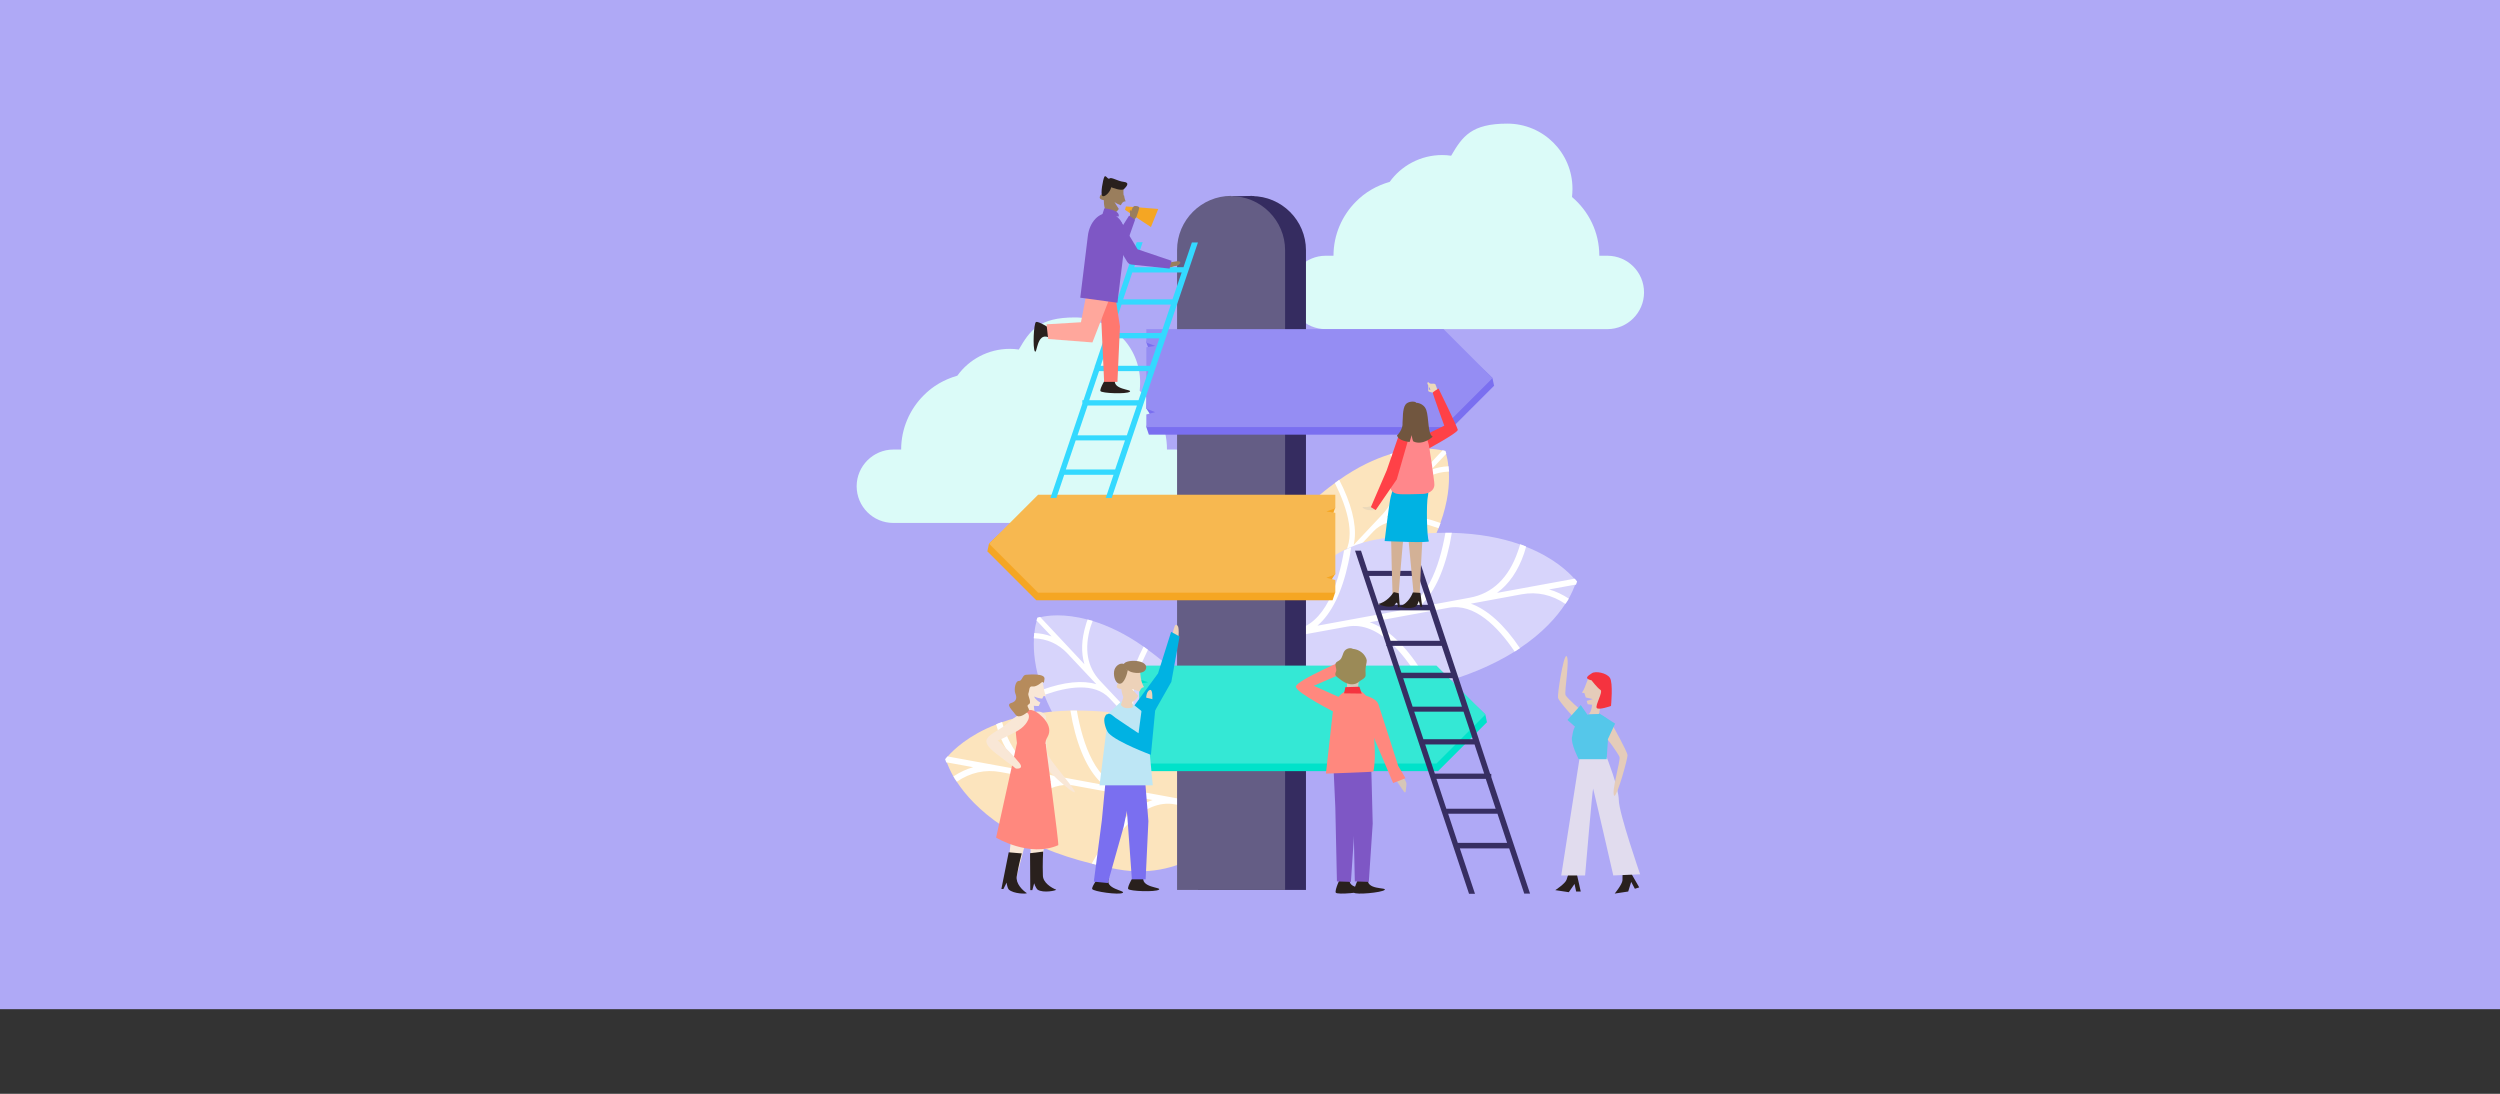 <svg xmlns="http://www.w3.org/2000/svg" id="Capa_1" viewBox="0 0 1090 476.9"><rect x="0" y="0" width="1090" height="476.9" fill="#333333" stroke="none"/><defs><style>.cls-1{fill:#55c7ea;}.cls-2{fill:#ff887e;}.cls-3{fill:#ebd9ba;}.cls-4{fill:#f9e7d6;}.cls-5{fill:#645d85;}.cls-6{fill:#ff4147;}.cls-7{fill:#e1dcee;}.cls-8{fill:#372e62;}.cls-9{fill:#7a6ff0;}.cls-10{fill:#dbfbf8;}.cls-11{fill:#34e8d5;}.cls-12{fill:#00b2e3;}.cls-13{fill:#fce4bd;}.cls-14{fill:#e5ccba;}.cls-15{fill:#958df3;}.cls-16{fill:#00e2ca;}.cls-17{fill:#ff786f;}.cls-18{fill:#bde6f5;}.cls-19{fill:#fff;}.cls-20{fill:#d6c6b8;}.cls-21{fill:#b68b5c;}.cls-22{fill:#ffa79c;}.cls-23{fill:#d7d4fb;}.cls-24{fill:#afa9f6;}.cls-25{fill:#71563f;}.cls-26{fill:#352c60;}.cls-27{fill:#7e57c5;}.cls-28{fill:#29201d;}.cls-29{fill:#ff878b;}.cls-30{fill:#f7b850;}.cls-31{fill:#edd2b9;}.cls-32{fill:#f5a623;}.cls-33{fill:#d3b196;}.cls-34{fill:#9a7e5d;}.cls-35{fill:#34d9ff;}.cls-36{fill:#f5333f;}.cls-37{fill:#9b8a57;}</style></defs><rect class="cls-24" width="1090" height="440"></rect><path class="cls-10" d="M512.2,196h-3.4c0-10.3-4.6-19.4-11.9-25.6.1-1.2.2-2.3.2-3.6,0-15.7-12.7-28.4-28.4-28.4s-19.6,5.6-24.5,14c-1.3-.2-2.6-.3-3.9-.3-9.4,0-17.8,4.6-22.9,11.7-5.6,1.6-10.7,4.5-14.7,8.6-6,6-9.8,14.4-9.8,23.6h-3.4c-4.4,0-8.4,1.8-11.3,4.7-2.9,2.9-4.7,6.9-4.7,11.3,0,8.8,7.1,16,16,16h122.8c4.4,0,8.4-1.8,11.3-4.7,2.9-2.9,4.7-6.9,4.7-11.3,0-8.8-7.1-16-16-16Z"></path><path class="cls-10" d="M700.7,111.5h-3.4c0-10.3-4.6-19.4-11.9-25.6.1-1.2.2-2.3.2-3.6,0-15.7-12.7-28.4-28.4-28.4s-19.6,5.6-24.5,14c-1.3-.2-2.6-.3-3.9-.3-9.4,0-17.8,4.6-22.9,11.7-5.6,1.6-10.7,4.5-14.7,8.6-6,6-9.8,14.4-9.8,23.6h-3.4c-4.4,0-8.4,1.8-11.3,4.7-2.9,2.9-4.7,6.9-4.7,11.3,0,8.8,7.1,16,16,16h122.8c4.4,0,8.4-1.8,11.3-4.7,2.9-2.9,4.7-6.9,4.7-11.3,0-8.8-7.1-16-16-16Z"></path><path class="cls-13" d="M628,228.2c-.3.7-.5,1.4-.8,2.1-3.2,8.1-8.5,17.4-17.1,27.7-.5.6-1,1.2-1.5,1.8-1.4,1.7-3,3.4-4.6,5.1-17.6,18.7-41.4,13-47,11.3-.8-.2-1.2-.4-1.2-.4h0c0,0-.2-.5-.5-1.2h0c-1.7-4.5-6.8-21.1,1.2-37.3.4-.8.8-1.6,1.3-2.5,1.6-2.7,3.5-5.3,5.9-7.8,6.3-6.8,12.4-12.1,18.2-16.3.6-.5,1.3-.9,1.9-1.4,8.2-5.8,15.7-9.2,22.1-11.2.7-.2,1.5-.4,2.2-.6,10.6-2.9,17.9-1.8,20.8-1.1h0c.8.2,1.2.3,1.2.3h0c0,0,.2.5.4,1.2.3,1.1.8,3,1,5.5,0,.7.1,1.4.2,2.3.3,5.4-.3,13-3.7,22.4Z"></path><path class="cls-19" d="M628,228.2c-.3.7-.5,1.4-.8,2.1-10.3-3.7-21.9-5.5-28.4,1.4l-19.6,20.8c6.3-1.9,14.7-.9,24.9,2.9,2.1.8,4.1,1.6,6,2.5-.5.6-1,1.2-1.5,1.8-11.6-5.2-27.1-9.7-35-1.2l-16.6,17.7-.4.4-.8-.8h0s-.8-.8-.8-.8l.4-.4h0s3.8-4.1,3.8-4.1c7.5-8,3-22.2-2.6-33.3.4-.8.8-1.6,1.3-2.5.8,1.6,1.7,3.3,2.5,5,4.5,9.9,6,18.3,4.5,24.7l19.6-20.8c7.5-8,3-22-2.5-33,.6-.5,1.3-.9,1.9-1.4.6,1.2,1.2,2.4,1.8,3.7,4.5,9.9,6,18.3,4.5,24.7l12.7-13.5c5.6-6,7-13.9,4.1-23.6-.3-.9-.6-1.7-.9-2.5.7-.2,1.5-.4,2.2-.6.3.8.6,1.6.8,2.4,1.9,6.3,2.1,12,.6,17.1l19.3-20.6h0c.8.2,1.2.3,1.2.3h0c0,0,.2.5.4,1.2l-6.6,7c2.4-.9,4.9-1.4,7.6-1.5,0,.7.1,1.4.2,2.3-5.8.2-10.7,2.4-14.6,6.5l-12.7,13.5c6-1.8,14-1,23.5,2.4Z"></path><path class="cls-23" d="M687.3,253.4s-.1.5-.5,1.5c-.5,1.3-1.4,3.5-2.9,6.2-.4.7-.9,1.5-1.5,2.3-3.6,5.5-9.7,12.5-19.9,19.3-.8.5-1.5,1-2.3,1.5-9,5.6-21,11-36.8,14.9-.9.2-1.9.5-2.8.7-2.6.6-5.4,1.2-8.2,1.7-30.9,5.7-50.1-17.2-54.4-22.9-.6-.8-.9-1.3-.9-1.3,0,0,.1-.5.4-1.5,1.6-5.6,8.6-25.7,28.2-35.8,1-.5,2-1,3.1-1.4,3.4-1.5,7.2-2.7,11.4-3.4,11.1-2,21-2.9,29.7-2.9,1,0,1.9,0,2.8,0,12.3.3,22.1,2.3,29.8,5,.9.3,1.8.6,2.6,1,12.4,4.8,18.9,11.3,21.2,13.9.7.8,1,1.2,1,1.2Z"></path><path class="cls-19" d="M686.9,254.9l-11.5,2.1c3,.8,5.8,2.2,8.6,4-.4.7-.9,1.5-1.5,2.3-5.9-4-12.3-5.4-19-4.2l-22.2,4.1c7.2,2.6,14.5,9.1,21.4,19.4-.8.5-1.5,1-2.3,1.5-7.5-11.1-17.6-21.2-28.9-19.1l-34.3,6.3c7.6,2.7,15.2,9.7,22.4,20.9,1.5,2.3,2.8,4.5,4.1,6.8-.9.2-1.9.5-2.8.7-7.6-13.5-19.6-29.1-33.5-26.5l-29.1,5.3h-.6c0,.1-.5-2.6-.5-2.6h.6c0-.1,6.7-1.3,6.7-1.3,13.2-2.4,19-19.7,21.5-34.6,1-.5,2-1,3.1-1.4-.3,2.2-.7,4.5-1.2,6.7-2.8,13-7.4,22.3-13.5,27.5l34.3-6.3c13.1-2.4,18.9-19.4,21.5-34.2,1,0,1.9,0,2.8,0-.3,1.6-.6,3.3-.9,4.9-2.8,13-7.4,22.3-13.5,27.5l22.2-4.1c9.9-1.8,17-8.6,21-20.2.4-1,.7-2.1,1-3.1.9.3,1.8.6,2.6,1-.3,1-.6,2-.9,3-2.6,7.6-6.6,13.4-11.8,17.2l33.9-6.2c.7.8,1,1.2,1,1.2,0,0-.1.5-.5,1.5Z"></path><path class="cls-23" d="M454.5,300.9c.3.7.5,1.4.8,2.1,3.2,8.1,8.5,17.4,17.1,27.7.5.6,1,1.2,1.5,1.8,1.4,1.7,3,3.4,4.6,5.1,17.6,18.7,41.4,13,47,11.3.8-.2,1.2-.4,1.2-.4h0c0,0,.2-.5.5-1.2h0c1.7-4.5,6.8-21.1-1.2-37.3-.4-.8-.8-1.6-1.3-2.5-1.6-2.7-3.5-5.3-5.9-7.8-6.3-6.8-12.4-12.1-18.2-16.3-.6-.5-1.3-.9-1.9-1.4-8.2-5.8-15.7-9.2-22.1-11.2-.7-.2-1.5-.4-2.2-.6-10.6-2.9-17.9-1.8-20.8-1.1h0c-.8.2-1.2.3-1.2.3h0c0,0-.2.5-.4,1.2-.3,1.1-.8,3-1,5.5,0,.7-.1,1.4-.2,2.3-.3,5.4.3,13,3.7,22.4Z"></path><path class="cls-19" d="M454.5,300.9c.3.7.5,1.4.8,2.1,10.3-3.7,21.9-5.5,28.4,1.4l19.6,20.8c-6.3-1.9-14.7-.9-24.9,2.9-2.1.8-4.1,1.6-6,2.5.5.6,1,1.2,1.5,1.8,11.6-5.2,27.1-9.7,35-1.2l16.6,17.7.4.4.8-.8h0s.8-.8.8-.8l-.4-.4h0s-3.8-4.1-3.8-4.1c-7.5-8-3-22.2,2.6-33.3-.4-.8-.8-1.6-1.3-2.5-.8,1.6-1.7,3.3-2.5,5-4.5,9.9-6,18.3-4.5,24.7l-19.6-20.8c-7.5-8-3-22,2.5-33-.6-.5-1.3-.9-1.9-1.4-.6,1.2-1.2,2.4-1.8,3.7-4.5,9.9-6,18.3-4.5,24.7l-12.7-13.5c-5.6-6-7-13.9-4.1-23.6.3-.9.6-1.7.9-2.5-.7-.2-1.5-.4-2.2-.6-.3.8-.6,1.6-.8,2.4-1.9,6.3-2.1,12-.6,17.1l-19.3-20.6h0c-.8.2-1.2.3-1.2.3h0c0,0-.2.5-.4,1.2l6.6,7c-2.4-.9-4.9-1.4-7.6-1.5,0,.7-.1,1.4-.2,2.3,5.8.2,10.7,2.4,14.6,6.5l12.7,13.5c-6-1.8-14-1-23.5,2.4Z"></path><path class="cls-13" d="M412.3,330.9s.1.5.5,1.5c.5,1.3,1.4,3.5,2.9,6.2.4.7.9,1.5,1.5,2.3,3.6,5.5,9.7,12.5,19.9,19.3.8.5,1.5,1,2.3,1.5,9,5.6,21,11,36.8,14.9.9.2,1.9.5,2.8.7,2.6.6,5.4,1.2,8.2,1.7,30.9,5.7,50.1-17.2,54.4-22.9.6-.8.9-1.3.9-1.3,0,0-.1-.5-.4-1.5-1.6-5.6-8.6-25.7-28.2-35.8-1-.5-2-1-3.1-1.4-3.4-1.5-7.2-2.7-11.4-3.4-11.1-2-21-2.9-29.7-2.9-1,0-1.9,0-2.8,0-12.3.3-22.1,2.3-29.8,5-.9.3-1.8.6-2.6,1-12.4,4.8-18.9,11.3-21.2,13.9-.7.8-1,1.2-1,1.2Z"></path><path class="cls-19" d="M412.8,332.4l11.5,2.1c-3,.8-5.8,2.2-8.6,4,.4.7.9,1.5,1.5,2.3,5.9-4,12.3-5.4,19-4.2l22.2,4.1c-7.2,2.6-14.5,9.1-21.4,19.4.8.5,1.5,1,2.3,1.5,7.5-11.1,17.6-21.2,28.9-19.1l34.3,6.3c-7.6,2.7-15.2,9.7-22.4,20.9-1.5,2.3-2.8,4.5-4.1,6.8.9.2,1.9.5,2.8.7,7.6-13.5,19.6-29.1,33.5-26.5l29.1,5.3h.6c0,.1.5-2.6.5-2.6h-.6c0-.1-6.7-1.3-6.7-1.3-13.2-2.4-19-19.7-21.5-34.6-1-.5-2-1-3.1-1.4.3,2.2.7,4.5,1.2,6.7,2.8,13,7.4,22.3,13.5,27.5l-34.3-6.3c-13.1-2.4-18.9-19.4-21.5-34.2-1,0-1.9,0-2.8,0,.3,1.6.6,3.3.9,4.9,2.8,13,7.4,22.3,13.5,27.5l-22.2-4.1c-9.9-1.8-17-8.6-21-20.2-.4-1-.7-2.1-1-3.1-.9.3-1.8.6-2.6,1,.3,1,.6,2,.9,3,2.6,7.6,6.6,13.4,11.8,17.2l-33.9-6.2c-.7.8-1,1.2-1,1.2,0,0,.1.5.5,1.5Z"></path><path class="cls-26" d="M545.8,85.5h0c13,0,23.6,10.6,23.6,23.6v278.9h-47.1V109c0-13,10.6-23.6,23.6-23.6Z"></path><polygon class="cls-26" points="536.7 85.5 546.7 85.5 550.8 90.2 536.7 85.5"></polygon><path class="cls-5" d="M536.7,85.5h0c13,0,23.6,10.6,23.6,23.6v278.9h-47.1V109c0-13,10.6-23.6,23.6-23.6Z"></path><path class="cls-9" d="M651.5,168.1c-4.2,4.2-7.4,7.4-10.7,10.7-3.3,3.3-6.5,6.5-10.7,10.7h-129.2l-1.1-3.3.7-2.2.7-3.7-1.4-2.2.7-23.5v-3.4c0,0-.7-1.9-.7-1.9l.7-2.6h129.6c7.9,7.9,13,10.5,20.6,18.1l.7,3.3Z"></path><path class="cls-15" d="M650.8,164.8c-4.2,4.2-7.4,7.4-10.7,10.7-3.3,3.3-6.5,6.5-10.7,10.7h-129.6v-5.5l3.9-1-3.9-1.5v-26.8l3.9-.6-3.9-1.4v-5.9h129.6c8.3,8.3,13,13,21.4,21.4Z"></path><path class="cls-16" d="M648.4,314.8c-4.2,4.2-7.4,7.4-10.7,10.7-3.3,3.3-6.5,6.5-10.7,10.7h-129.2l-1.1-3.3.7-2.2.7-3.7-1.4-2.2.7-23.5v-3.4c0,0-.7-1.9-.7-1.9l.7-2.6h129.6c7.9,7.9,13,10.5,20.6,18.1l.7,3.3Z"></path><path class="cls-11" d="M647.7,311.5c-4.2,4.2-7.4,7.4-10.7,10.7-3.3,3.3-6.5,6.5-10.7,10.7h-129.6v-5.5l3.9-1-3.9-1.5v-26.8l3.9-.6-3.9-1.4v-5.9h129.6c8.3,8.3,13,13,21.4,21.4Z"></path><path class="cls-32" d="M430.4,240.3c4.2,4.2,7.4,7.4,10.7,10.7,3.3,3.3,6.5,6.5,10.7,10.7h129.2s1.1-3.3,1.1-3.3l-.7-2.2-.7-3.7,1.4-2.2-.7-23.5v-3.4c0,0,.7-1.9.7-1.9l-.7-2.6h-129.6c-7.9,7.9-13,10.5-20.6,18.1l-.7,3.3Z"></path><path class="cls-30" d="M431.2,237c4.2,4.2,7.4,7.4,10.7,10.7,3.3,3.3,6.5,6.5,10.7,10.7h129.6s0-5.5,0-5.5l-3.9-1,3.9-1.5v-26.8s-3.9-.6-3.9-.6l3.9-1.4v-5.9s-129.6,0-129.6,0c-8.3,8.3-13,13-21.4,21.4Z"></path><path class="cls-35" d="M519.7,105.6l-3.7,10.9h-21.5l3.7-10.9h-2.6l-18.2,53.9h-.1v.4l-4.9,14.6h-.5v1.5l-13.9,41.1h2.6l3.4-10.1h21.5l-3.4,10.1h2.6l37.6-111.4h-2.6ZM515.2,118.8l-4,11.7h-21.5l4-11.7h21.5ZM510.5,132.8l-4.2,12.4h-21.5l4.2-12.4h21.5ZM484,147.5h21.5l-4.1,12h-21.5l4.1-12ZM479.2,161.8h21.5l-4.3,12.7h-21.5l4.3-12.7ZM495.7,176.8l-4.4,13h-21.5l4.4-13h21.5ZM464.7,204.7l4.3-12.7h21.5l-4.3,12.7h-21.5Z"></path><path class="cls-8" d="M664.5,389.6h2.6l-16.9-50.8v-1.4h-.5l-4.9-14.9h0c0-.1,0-.1,0-.1l-24.3-73.1v-.4h-.1l-2.9-8.8h-2.6l2.9,8.8h-21.5l-2.9-8.8h-2.6l13.6,41v.6h.2l9.5,28.7h0s0,0,0,0l26.4,79.3h2.6l-6.6-19.8h21.5l6.6,19.8ZM626.3,339.6h21.5l4.3,13h-21.5l-4.3-13ZM625.6,337.3l-4.2-12.7h21.5l4.2,12.7h-21.5ZM637.4,308.1h-21.5l-4.1-12.4h21.5l4.1,12.4ZM627.8,279.4h-21.5l-4.4-13.3h21.5l4.4,13.3ZM618.4,251.1l4.2,12.6h-21.5l-4.2-12.6h21.5ZM628.6,281.6l3.9,11.7h-21.5l-3.9-11.7h21.5ZM638.1,310.3l4,12h-21.5l-4-12h21.5ZM635.6,367.5l-4.2-12.7h21.5l4.2,12.7h-21.5Z"></path><polygon class="cls-32" points="490.9 90 505 91.1 501.8 99 490.5 91.5 490.9 90"></polygon><path class="cls-34" d="M492.2,95.6s.6-1.1.5-2.3-.1-1.9,0-1.8.5.6.5.6c0,0,.6-2.3,1.6-2.3s1.9.2,1.9.8-1.2,4-1.3,4.2-2.2,2.5-2.2,2.5l-1-1.7Z"></path><path class="cls-28" d="M482.5,164.4s-3.2,5.1-2.7,6.1,11.4,1.4,12.8.3-8.2-.8-6.3-5.7"></path><polygon class="cls-17" points="484.5 117.6 488.3 142.3 487.2 166.5 481.4 166.5 480 135.8 476.9 117.3 484.5 117.6"></polygon><path class="cls-28" d="M457.8,143.2s-5.1-3.3-6.1-2.8-1.5,11.4-.5,12.8c1,1.4.8-8.2,5.8-6.2"></path><path class="cls-22" d="M484.1,129.2l-7.8,20.1-19.3-1.5-.7-6.4,15-.9,3-15.6s8.5,2.8,9.8,4.3Z"></path><path class="cls-34" d="M509.8,114.5c1.1-.2,2.3-.5,3.4-.6s2.1.4.9,1.4-1.7.5-2.4.8-1.5.6-2.4.4"></path><path class="cls-27" d="M487.2,132l3.3-26.9c.7-6.1-2.3-11.5-6.8-12.1h0c-4.5-.6-8.7,3.8-9.4,9.9l-3.3,26.9,16.2,2.2Z"></path><path class="cls-34" d="M489.9,85.2c-.2-1.6,0-3.6,0-3.6l-6-1.4s-2,4.8-2.5,4.8-1.4-.9-1.9.8c-.4,1.2,1.8,1.5,1.8,1.5,0,0-.3,5.4,2.6,5.9,1.8.3,3.1-.9,3.9-2.1-.8-1.1-1.9-3.1-1.9-3.1.4.5,1.9,1.2,2.8,1.5,0-.1.1-.3.2-.4.7-1.5,1.9-1.3,1.9-1.3,0,0-.5-.9-.7-2.6Z"></path><path class="cls-27" d="M509.9,117.2l.9-3.5-14.8-5-7.3-12.1c-.8-1.4-2.7-1.6-4.3-.6-1.5,1-2.1,3-1.3,4.3l8.4,13.9c.5.8,1.4,1.2,2.3,1.2l16.1,1.7Z"></path><path class="cls-27" d="M481.5,90.8l-1,3.1,7.2.5s1.4-2.6-6.2-3.6Z"></path><path class="cls-28" d="M484.4,81.6s4.6,1.9,5.7.8,2.6-2.8-.1-3.1-5.4-2.2-6.2-1.5-1.7-1.8-2.3-.7-1.8,7.5-.9,8.3,3.5-1.6,3.9-3.8Z"></path><polygon class="cls-27" points="492.3 94 483.5 107.8 485.9 112.4 489.4 111.4 494.9 95.8 492.3 94"></polygon><path class="cls-4" d="M447.7,342.7l1.2,17.8-6.7,25.8s-4.4-6.9-.5-24.5c.3-.1-2-14.8-2-14.8l7.9-4.2Z"></path><path class="cls-4" d="M454.2,341.1l2.8,17.6-4.4,26.3s-5-6.5-2.7-24.4c.3-.1-3.3-14.6-3.3-14.6l7.5-4.9Z"></path><path class="cls-4" d="M456.1,312.2s0,13.6.5,16.2,11.4,14.5,12,16.8c.6,2.3-15-11.3-16.1-15.3s-2.7-17-2.4-18.4,4.1-2.2,5.9.7Z"></path><polygon class="cls-4" points="447.3 305.2 446.1 311 451.1 311 450.5 305.4 447.3 305.2"></polygon><path class="cls-4" d="M447.6,296.7c1.7-.2,5.9-1.1,7,.8,0,0,.5,2.3.7,3.7.2,1.3.8,2.3.8,2.3h-1.1s-.6,1.1-.6,1.1c-.7,0-2.8-.5-3.4-.9-.3.1.8,1.7,2.6,2.6l-.7,1.5s-3,.3-5.3-1.2c-2.3-1.5-1.7-9.7,0-9.8Z"></path><path class="cls-2" d="M449,309.6c-7.9-.9-6.2,9.5-5.6,14.4.3,2.3-2.1,13.7,0,14.7s3.5.6,5,.6,5.8.5,6.7-.3,1.1-10.9.9-12.4-.3-2.6,0-3.7,1.2-2.1,1.4-3.4c.5-2.6-1.1-5.1-2.9-6.9-1.7-1.7-4.2-3.7-6.7-2.9"></path><path class="cls-2" d="M443.4,324l-9.1,41.2s14.5,8.8,27.1,3.3c.4-.4-5.5-44.1-5.5-44.1,0,0-.8-.6-12.5-.4Z"></path><path class="cls-28" d="M445.5,372s-1.4,5.3-2.2,10.1c-.5,3.1,2.5,6.1,4.4,7.3,0,.4-5.8.4-7.9-1.6-.8-1.2-.9-3-.9-3l-1.4,2.8h-.9c0-.1,3.2-16,3.2-16l5.8.5Z"></path><path class="cls-28" d="M454.8,371.4s-.3,5.5-.1,10.3c0,3.1,3.7,5.4,5.8,6.2,0,.4-5.6,1.6-8.1,0-1-1-1.5-2.8-1.5-2.8l-.8,3h-.9c0,0-.1-16.1-.1-16.1l5.7-.7Z"></path><path class="cls-4" d="M446,310.8c-3,1.2-5.4,3.5-7.9,5.5-2.2,1.8-6.1,3.4-7.7,5.7-1.8,2.8,4,6.6,5.8,8,1.6,1.3,3.2,2.5,4.8,3.6s1.5,1.4,2.1,1.5c0,0,3.5.4,1.4-2.4-2.8-3.5-6.2-6.8-9.5-9.9,2.2-.6,4-1.9,6.1-2.8,2.9-1.4,5.8-3.1,7.2-6.2.5-1.1.5-2.9-.9-3.2-.4,0-.9,0-1.3.2Z"></path><path class="cls-21" d="M454.3,297.4s-2.4,2.2-4.1,1.9-1.3,1.8-1.8,2.9,1.7,4.1.1,4.9c-1.5.8,1,2.1-.2,3.1s-4.1,3.4-5.6,1.3c-1.5-2.1-4.2-4.3-1.8-5,2.4-.7,2.5-2.4,1.8-4.1s0-5.6,1.5-5.5c1.5.1,1.5-2.6,3.1-2.7s8.4-.7,8.1,1.8-.3,1.5-1.1,1.3Z"></path><path class="cls-28" d="M710.8,380.1l3.9,6.8-1.9.6-1.6-3-1.3,4.2-5.9.9s3.3-4,3.4-5.8,0-4,0-4l3.5.3Z"></path><path class="cls-28" d="M687.5,381.1l1.7,7.6h-2s-.7-3.3-.7-3.3l-2.5,3.6-5.9-.9s4.3-2.8,4.9-4.5,1.2-3.8,1.2-3.8l3.3,1.3Z"></path><path class="cls-7" d="M700.5,330.1s5.2,13,5.3,18.8,9.3,32.3,9.3,32.3l-11.7.5s-7.7-33.6-8.8-37.9c-.3.3-3.5,37.9-3.5,37.9h-10.4s8.3-53.1,8.3-53.1l11.5,1.5Z"></path><path class="cls-14" d="M687.5,314.3s-7.9-8.4-8.2-10.1,2.2-17.7,3.6-18.2c1.8.7-1,15.7-.3,17.1.7,1.4,7.1,7.1,8,7.4.9.3-3.1,3.8-3.1,3.8Z"></path><path class="cls-14" d="M694.3,306s-.2,4.9-1.9,5.5l4.8-.2,1-6.1-3.9.7Z"></path><path class="cls-14" d="M699.6,296.6c-1.8-.5-5.9-2.1-7.3-.4,0,0-.9,2.3-1.4,3.6-.5,1.3-1.2,2.2-1.2,2.2l1.1.2.6,1.9,3.1.7-2.7.8.4,1.4s3.1.8,5.7-.3c2.6-1.2,3.4-9.6,1.7-10.1Z"></path><path class="cls-1" d="M697.2,311.4s3.6,1.3,4,3.2c.4,1.9-.7,16.4-.7,16.4h-12.2s-3.5-6.7-2.9-9.6c.6-2.8.2-5.6,7-9.9l4.8-.2Z"></path><path class="cls-14" d="M703,316.1s6.5,11.5,6.6,13.2c0,1.7-4.3,17.3-5.7,17.7-1.7-1,2.8-15.5,2.2-17s-6-9.1-6.9-9.5,3.7-4.4,3.7-4.4Z"></path><polygon class="cls-1" points="704.2 315.5 700.7 323 694.1 318.2 697.2 311 704.2 315.5"></polygon><polygon class="cls-1" points="693.1 313 689.2 307.4 683.4 313.9 688.9 318.8 693.1 313"></polygon><path class="cls-36" d="M693.8,296.5s2.7,3.5,4,4.3c1.3.8-2.5,6.9-1.6,7.9.9,1,6.2-.9,6.2-.9,0,0,1-10.1-.5-12.3s-6.3-3-7.8-2-3.8,2.3-.3,3.1Z"></path><path class="cls-28" d="M494.7,381.2s-3.4,5.4-2.8,6.4,11.9,1.4,13.4.3-8.6-.8-6.6-6"></path><polygon class="cls-9" points="498.6 332.1 500.7 358 499.5 383.4 493.5 383.4 491.5 355.8 488.8 331.9 498.6 332.1"></polygon><path class="cls-28" d="M479.7,381.5s-3.9,5-3.5,6.1,11.7,2.7,13.3,1.7-8.5-1.7-5.9-6.6"></path><polygon class="cls-9" points="494.5 338.3 489.9 360.5 483 385 476.9 384.4 480.4 357.7 482.6 334.6 494.5 338.3"></polygon><path class="cls-31" d="M511.5,277c-.2,0-.2-.3-.2-.5.1-1.1.4-2.3.8-3.3.1-.4.4-.8.7-.8.4,0,.7.5.9.9.3,1,.3,3.7,0,4.6l-2.2-1Z"></path><polygon class="cls-12" points="494 308.4 504.9 293.6 510.6 275.5 514.3 277.5 510.7 297.3 499.8 316.5 494 308.4"></polygon><polygon class="cls-18" points="493.8 306.9 499.7 311.6 502.6 342.4 479.4 342.4 483.3 311 488.8 305.9 493.8 306.9"></polygon><path class="cls-31" d="M493.5,300.4l3.4,1.1c0-.1,0-.2.1-.3.6-1.6,1.8-1.6,1.8-1.6,0,0-.6-.9-1.1-2.6s-.6-4.6-.6-4.6l-6.4-1s-1.5,6.5-2,6.6c-.5,0-1.5-.7-1.8,1.1-.2,1.3,2,1.3,2,1.3,0,0,.5,5.7,3.5,5.8,2,0,3.1-1.4,3.9-2.8l-2.6-2.8Z"></path><path class="cls-31" d="M502.4,305.3s.3-4.4-.8-4.5c-1,0-2.2,1.7-1.8,5.1,0,0,2.6-.5,2.6-.5Z"></path><path class="cls-12" d="M504.1,305.1l-2.3,24s-14.6-5.4-18.4-9.4c-1.2-1.3-2.5-5.5-1.7-7.1s.6-.9,1.1-1.2c1.2-.8,2.7,1,3.6,1.6,1.4,1,2.9,1.9,4.3,2.9s3.8,2.5,5.7,3.8l2.1-15.8,5.5,1.3Z"></path><path class="cls-31" d="M490.3,302.5l-1.6,4.8s1.1,2.4,5.2,1.1c.1.2-.5-4.6-.5-4.6l-2.5-1.3"></path><path class="cls-34" d="M491.2,292.1c-.2,2-1.2,4-2.7,5.3-.1,0-.2.2-.4.2-.2,0-.4-.2-.5-.3-.7-.8-1.2-1.8-1.4-2.8-.2-1.1-.2-2.2.4-3.2s1.6-1.7,2.6-1.6c1.1,0,2.1.9,2.2,2,1.7,1.2,4,1.6,6,1.1.7-.2,1.5-.5,1.8-1.3.3-.8-.2-1.7-.9-2.1s-1.6-.5-2.4-.6c-1.8-.2-3.8-.4-5.4.6-.2.1-.5.5-.2.6"></path><path class="cls-34" d="M490.8,292.1c-.1,1.1-.8,4-2,4.5-2.2.9-2.7-3.4-2.2-4.5,1.5-2.9,4.6,0,6.1.7s6,1.3,6.9-1.1c1.6-4.4-10.2-4.5-9.7-1.6s.8.3.8-.2c-.2-.9,3.8-1,4.5-.8,1.6,0,2.3,1,2.2,3.3-.7.2-1.5.2-2.2.2-1.5-.1-2.6-.5-3.5-1.7s-.4-.7-1-1.1c-1.9-1.3-4.2.3-4.8,2.2s0,5.8,2.2,6.1c2.1.2,3.4-4.5,3.6-5.9s-.7-.5-.8,0h0Z"></path><path class="cls-33" d="M606.5,233.5c0,3.7.6,25.3.7,27.1s.1.3.3.3l1.6.4c.2,0,.4,0,.5-.3.3-2.2,2-26.5,2.5-27.5"></path><path class="cls-28" d="M600.7,263.2c0,.3,4.5,2,6.9,1s0,0,0,0c.4-.3.8-.8,1-1.2s.6-.2.7.2l.2,1.3c0,.2.1.3.3.3h0c.2,0,.5-.1.5-.4l-.4-5.5c0-.2-.1-.3-.3-.3l-1.7-.4c-.2,0-.3,0-.4.2-.6.9-3,4.2-6.8,5"></path><path class="cls-33" d="M614,234.4c-1.3-13.9,1.3,13.5,2.5,26.3l2.4.3s1.1-27.3,1.6-28.4"></path><path class="cls-28" d="M616,258.3s-1.5,4.6-5.7,6.1c0,.3,4.8,1.4,7,0,.9-.8,1.3-2.4,1.3-2.4l.7,2.6h.8c0,0-.8-6.1-.8-6.1l-3.2-.2Z"></path><path class="cls-12" d="M620.8,207.3s2.5,5.7,1.8,8.8c-.8,3.1-.5,18.8.4,19.8s-19.3,0-19.3,0c0,0,2-17,2.7-19.5s2.6-8.7,4-9.9c-.4.5,10.4.9,10.4.9Z"></path><path class="cls-3" d="M625.5,171.3s-2.8-.3-2.8-.9v-2.9l.3.6v1.8c.1,0,.7,0,.7,0,0,0-1.6-2.8-1.4-3s.6-.4.8,0,.8.4,1.1.4,1.5-.2,1.7.4,1.1,3,1.1,3l-1.4.6Z"></path><path class="cls-6" d="M617.8,191.4l11.9-5.8s-5.1-14-5-14.4,2.5-1.8,2.5-1.8c0,0,8.2,16.7,8.4,18s-15.1,9.5-15.1,9.5l-2.7-5.6Z"></path><path class="cls-29" d="M615.9,189.2c-1.5.3-1.3.2-2.9.6-1.4.4-2.5,1.5-3.2,2.8-.7,1.3-1.1,2.8-1.4,4.2-1,4.1-1.9,8.3-2.4,12.5-.2,1.7-.2,3.5.9,4.8,1.2,1.4,3.2,1.4,5,1.4,2.3,0,4.6,0,6.9-.1,1.3,0,2.6,0,3.9-.5,1.2-.5,2.3-1.4,2.6-2.8.2-.7,0-1.4,0-2.1-.6-4.9-1.3-9.8-2.1-14.7-.3-2-.8-4.2-2.3-5.3"></path><path class="cls-3" d="M599.3,220.3l-3.4.8s-3.1-.4-1.2.7c1.8,1,4.7.6,4.7.6l.8-1.9h-.8Z"></path><polygon class="cls-6" points="614.1 191.3 609 209 599.8 222.4 597.7 221.1 604.6 205.1 609.7 190.3 614.1 191.3"></polygon><path class="cls-25" d="M617.4,175.6s3.4,0,4.5,3.3c1.1,3.3.6,10.4,2.7,11.4.4,0-4.2,4.1-8.3,2.2-.5-.3-.8-2.8-.8-2.8l-.9,3s-5-.4-5.5-2.9c.2,0,2.7-2.7,2.4-5.5.2-1.5-.1-6,1.3-7.9,1.1-1.5,3.8-1.5,4.5-1Z"></path><path class="cls-2" d="M588.8,286.6s-23.9,10.1-23.8,12.8,17.6,11.5,17.6,11.5l2.7-6.3-12.5-5.6,15.2-6.6.7-5.7Z"></path><path class="cls-28" d="M584.5,382.5s-2.7,5.7-2.1,6.7,12,0,13.3-1.2-8.6.2-7.2-5.2"></path><path class="cls-28" d="M592.5,382.5s-2.7,5.7-2.1,6.7,12,0,13.3-1.2-8.6.2-7.2-5.2"></path><polygon class="cls-20" points="587.2 296.9 587.4 301.5 591.9 301.3 592.5 296.4 587.2 296.9"></polygon><polygon class="cls-27" points="597.8 331.6 598.5 359.1 596.8 384.5 590.7 384.3 590 352 589.1 332.3 597.8 331.6"></polygon><polygon class="cls-27" points="590 331.6 590.7 359.1 589 384.5 582.9 384.3 582.2 352 581.3 332.3 590 331.6"></polygon><path class="cls-37" d="M589.9,282.9c-1.2-.6-2.7-.2-3.6.8-1,1.2-.9,3.1-2.2,4.1-.6.5-1.4.7-1.7,1.3-.5,1,.4,2.2.2,3.4-.1.5-.5,1.1-.4,1.6,0,.5.5.8.8,1.1,1.3,1,2.6,2.1,4.1,2.7s3.4.7,4.8-.2c.4-.3.8-.6,1.2-.9.9-.6,2.1-1.1,2.3-2.2,0-.3,0-.7,0-1-.1-1.4,0-2.8.3-4.1.1-.5.2-1,.2-1.5,0-.4-.2-.9-.4-1.3-1.1-2.3-3.6-3.8-6.1-3.8"></path><path class="cls-2" d="M591.2,300.6c-5.5-.4-9.1,3.5-10,9l-3.1,27.7s20.7-.7,20.7-.9c1.5-7.2-.1-19-.4-21.8,0,0,0-13.4-7.3-13.9Z"></path><polygon class="cls-36" points="586.6 299.6 586 302.3 593.7 302.4 592.7 299.4 586.6 299.6"></polygon><path class="cls-20" d="M610.3,337.5s3.2,2.7,2.9,4.6,0,4.8-1.4,2.6c-1.5-2.2-2.2-3.3-3-4.4s-.4-3.1-.4-3.1l1.9.3Z"></path><path class="cls-2" d="M593.5,302.8s6.4,1.1,7.5,4.3,8.6,26.8,8.6,26.8l3.2,5.4-5.4,2.1-11.8-27.8-2.1-10.7Z"></path></svg>